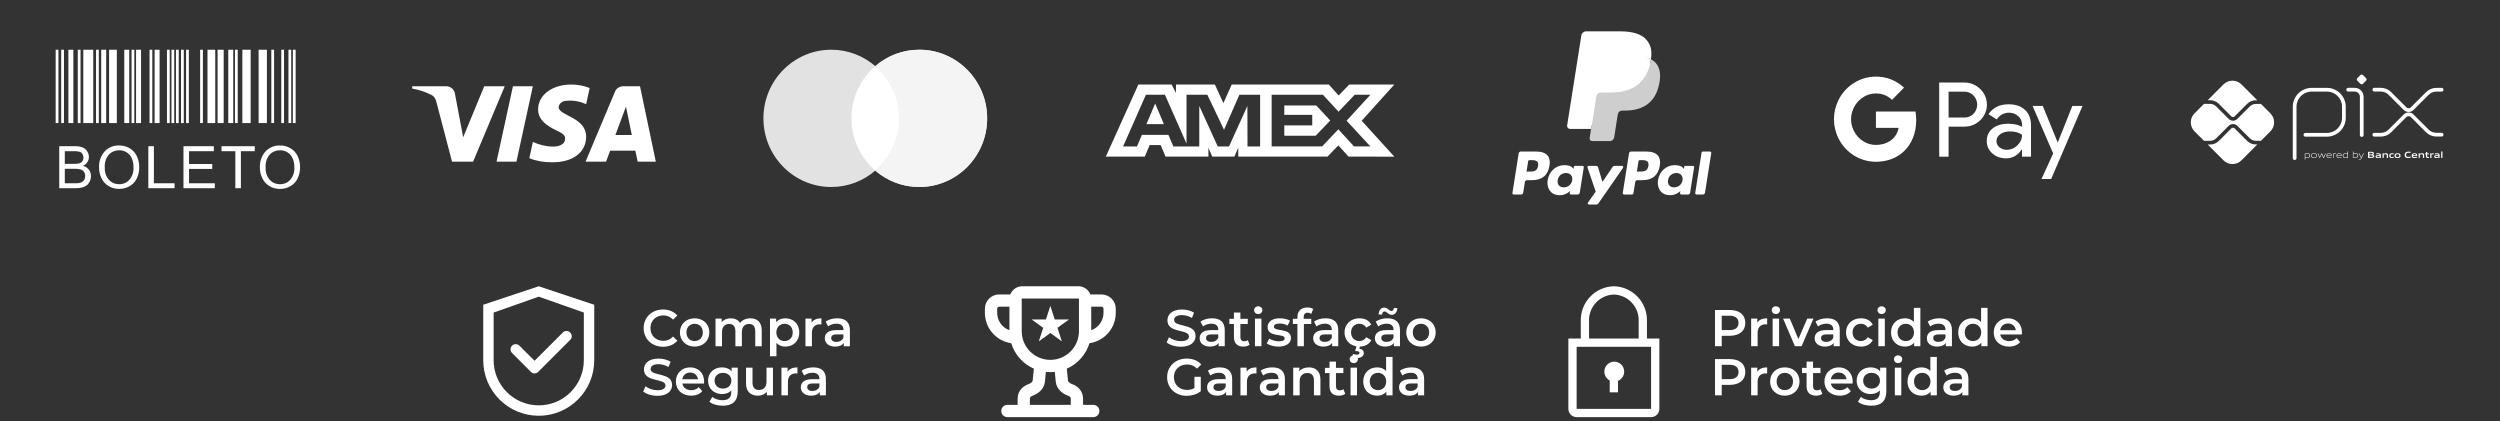 <svg xmlns="http://www.w3.org/2000/svg" width="362" height="61" viewBox="0 0 362 61" fill="none"><rect x="0" y="0" width="362" height="61" fill="#333333" stroke="none"/><path d="M233.741 52.367C233.419 52.37 233.106 52.48 232.854 52.681C232.601 52.881 232.423 53.161 232.348 53.474C232.273 53.788 232.305 54.118 232.439 54.411C232.573 54.704 232.802 54.944 233.088 55.092V56.805H234.286V55.146C234.595 55.019 234.851 54.789 235.01 54.495C235.168 54.201 235.219 53.861 235.155 53.533C235.091 53.205 234.915 52.909 234.657 52.697C234.399 52.484 234.075 52.368 233.741 52.367V52.367Z" fill="white"></path><path d="M238.479 49.02V46.456C238.505 45.158 238.015 43.902 237.117 42.964C236.219 42.025 234.986 41.481 233.688 41.449C232.389 41.481 231.156 42.025 230.258 42.964C229.36 43.902 228.871 45.158 228.896 46.456V49.02H227.1V59.201C227.1 59.519 227.226 59.824 227.45 60.048C227.675 60.273 227.98 60.399 228.297 60.399H239.078C239.396 60.399 239.7 60.273 239.925 60.048C240.15 59.824 240.276 59.519 240.276 59.201V49.02H238.479ZM230.094 46.456C230.068 45.475 230.432 44.524 231.105 43.81C231.779 43.097 232.707 42.678 233.688 42.647C234.668 42.678 235.597 43.097 236.27 43.81C236.944 44.524 237.307 45.475 237.281 46.456V49.02H230.094V46.456ZM228.297 59.201V50.217H239.078V59.201H228.297Z" fill="white"></path><path d="M96.002 50.209C96.863 50.209 97.597 49.902 98.084 49.333L97.455 48.734C97.073 49.153 96.601 49.355 96.054 49.355C94.968 49.355 94.181 48.592 94.181 47.513C94.181 46.434 94.968 45.67 96.054 45.67C96.601 45.67 97.073 45.873 97.455 46.285L98.084 45.693C97.597 45.123 96.863 44.816 96.009 44.816C94.399 44.816 93.2 45.947 93.2 47.513C93.2 49.078 94.399 50.209 96.002 50.209Z" fill="white"></path><path d="M100.578 50.187C101.822 50.187 102.713 49.333 102.713 48.135C102.713 46.936 101.822 46.09 100.578 46.09C99.35 46.09 98.451 46.936 98.451 48.135C98.451 49.333 99.35 50.187 100.578 50.187ZM100.578 49.386C99.904 49.386 99.395 48.899 99.395 48.135C99.395 47.371 99.904 46.884 100.578 46.884C101.26 46.884 101.769 47.371 101.769 48.135C101.769 48.899 101.26 49.386 100.578 49.386Z" fill="white"></path><path d="M108.657 46.09C108.02 46.09 107.481 46.344 107.159 46.756C106.882 46.307 106.395 46.09 105.811 46.09C105.264 46.09 104.799 46.285 104.5 46.644V46.135H103.608V50.135H104.545V48.105C104.545 47.311 104.964 46.906 105.586 46.906C106.155 46.906 106.485 47.251 106.485 47.962V50.135H107.421V48.105C107.421 47.311 107.848 46.906 108.462 46.906C109.031 46.906 109.361 47.251 109.361 47.962V50.135H110.297V47.843C110.297 46.637 109.623 46.09 108.657 46.09Z" fill="white"></path><path d="M113.711 46.09C113.164 46.09 112.7 46.277 112.385 46.659V46.135H111.494V51.588H112.43V49.648C112.752 50.015 113.202 50.187 113.711 50.187C114.879 50.187 115.741 49.378 115.741 48.135C115.741 46.899 114.879 46.09 113.711 46.09ZM113.606 49.386C112.932 49.386 112.415 48.899 112.415 48.135C112.415 47.371 112.932 46.884 113.606 46.884C114.28 46.884 114.79 47.371 114.79 48.135C114.79 48.899 114.28 49.386 113.606 49.386Z" fill="white"></path><path d="M117.52 46.719V46.135H116.629V50.135H117.565V48.194C117.565 47.378 118.014 46.959 118.726 46.959C118.793 46.959 118.861 46.966 118.943 46.981V46.09C118.277 46.09 117.79 46.3 117.52 46.719Z" fill="white"></path><path d="M121.244 46.09C120.599 46.09 119.978 46.255 119.551 46.584L119.918 47.266C120.217 47.019 120.682 46.869 121.131 46.869C121.798 46.869 122.127 47.191 122.127 47.738V47.798H121.094C119.88 47.798 119.431 48.322 119.431 48.989C119.431 49.685 120.008 50.187 120.922 50.187C121.521 50.187 121.955 49.992 122.18 49.648V50.135H123.064V47.79C123.064 46.637 122.397 46.09 121.244 46.09ZM121.116 49.505C120.637 49.505 120.352 49.288 120.352 48.951C120.352 48.659 120.525 48.419 121.161 48.419H122.127V48.884C121.97 49.296 121.573 49.505 121.116 49.505Z" fill="white"></path><path d="M95.2 57.316C96.638 57.316 97.32 56.597 97.32 55.758C97.32 53.833 94.211 54.559 94.211 53.443C94.211 53.046 94.541 52.732 95.35 52.732C95.807 52.732 96.324 52.866 96.796 53.144L97.103 52.387C96.646 52.087 95.987 51.923 95.357 51.923C93.919 51.923 93.245 52.642 93.245 53.488C93.245 55.436 96.361 54.694 96.361 55.825C96.361 56.215 96.017 56.507 95.2 56.507C94.556 56.507 93.889 56.267 93.47 55.93L93.133 56.686C93.567 57.061 94.384 57.316 95.2 57.316Z" fill="white"></path><path d="M101.956 55.263C101.956 54.012 101.102 53.196 99.933 53.196C98.742 53.196 97.866 54.05 97.866 55.241C97.866 56.432 98.735 57.293 100.076 57.293C100.765 57.293 101.327 57.068 101.686 56.642L101.184 56.065C100.9 56.357 100.548 56.499 100.098 56.499C99.401 56.499 98.915 56.125 98.802 55.54H101.941C101.948 55.45 101.956 55.338 101.956 55.263ZM99.933 53.945C100.548 53.945 100.989 54.342 101.064 54.919H98.795C98.885 54.334 99.327 53.945 99.933 53.945Z" fill="white"></path><path d="M105.934 53.241V53.773C105.604 53.376 105.11 53.196 104.548 53.196C103.402 53.196 102.525 53.96 102.525 55.121C102.525 56.282 103.402 57.061 104.548 57.061C105.087 57.061 105.559 56.889 105.889 56.529V56.739C105.889 57.548 105.499 57.952 104.615 57.952C104.061 57.952 103.492 57.765 103.14 57.473L102.72 58.177C103.177 58.551 103.919 58.746 104.668 58.746C106.068 58.746 106.825 58.087 106.825 56.634V53.241H105.934ZM104.69 56.267C103.979 56.267 103.469 55.803 103.469 55.121C103.469 54.447 103.979 53.99 104.69 53.99C105.394 53.99 105.904 54.447 105.904 55.121C105.904 55.803 105.394 56.267 104.69 56.267Z" fill="white"></path><path d="M110.992 53.241V55.263C110.992 56.065 110.55 56.469 109.898 56.469C109.307 56.469 108.962 56.125 108.962 55.398V53.241H108.026V55.525C108.026 56.731 108.722 57.293 109.749 57.293C110.265 57.293 110.737 57.098 111.037 56.731V57.241H111.928V53.241H110.992Z" fill="white"></path><path d="M114.046 53.825V53.241H113.154V57.241H114.091V55.301C114.091 54.484 114.54 54.065 115.252 54.065C115.319 54.065 115.386 54.072 115.469 54.087V53.196C114.802 53.196 114.315 53.406 114.046 53.825Z" fill="white"></path><path d="M117.769 53.196C117.125 53.196 116.503 53.361 116.076 53.69L116.443 54.372C116.743 54.125 117.207 53.975 117.657 53.975C118.323 53.975 118.653 54.297 118.653 54.844V54.904H117.619C116.406 54.904 115.956 55.428 115.956 56.095C115.956 56.791 116.533 57.293 117.447 57.293C118.046 57.293 118.481 57.098 118.705 56.754V57.241H119.589V54.896C119.589 53.743 118.923 53.196 117.769 53.196ZM117.642 56.611C117.162 56.611 116.878 56.394 116.878 56.057C116.878 55.765 117.05 55.525 117.687 55.525H118.653V55.99C118.496 56.402 118.099 56.611 117.642 56.611Z" fill="white"></path><path d="M170.999 50.209C172.437 50.209 173.119 49.49 173.119 48.651C173.119 46.726 170.01 47.453 170.01 46.337C170.01 45.94 170.34 45.625 171.149 45.625C171.606 45.625 172.123 45.76 172.594 46.037L172.902 45.28C172.445 44.981 171.785 44.816 171.156 44.816C169.718 44.816 169.044 45.535 169.044 46.381C169.044 48.329 172.16 47.587 172.16 48.718C172.16 49.108 171.815 49.4 170.999 49.4C170.355 49.4 169.688 49.16 169.269 48.823L168.932 49.58C169.366 49.954 170.183 50.209 170.999 50.209Z" fill="white"></path><path d="M175.522 46.089C174.878 46.089 174.257 46.254 173.83 46.584L174.197 47.265C174.496 47.018 174.961 46.868 175.41 46.868C176.077 46.868 176.406 47.19 176.406 47.737V47.797H175.373C174.159 47.797 173.71 48.321 173.71 48.988C173.71 49.685 174.287 50.187 175.2 50.187C175.8 50.187 176.234 49.992 176.459 49.647V50.134H177.343V47.79C177.343 46.636 176.676 46.089 175.522 46.089ZM175.395 49.505C174.916 49.505 174.631 49.288 174.631 48.951C174.631 48.658 174.803 48.419 175.44 48.419H176.406V48.883C176.249 49.295 175.852 49.505 175.395 49.505Z" fill="white"></path><path d="M180.686 49.25C180.544 49.363 180.357 49.415 180.162 49.415C179.803 49.415 179.608 49.205 179.608 48.816V46.913H180.679V46.164H179.608V45.25H178.672V46.164H178.012V46.913H178.672V48.838C178.672 49.722 179.173 50.187 180.05 50.187C180.387 50.187 180.724 50.097 180.949 49.917L180.686 49.25Z" fill="white"></path><path d="M182.191 45.475C182.543 45.475 182.79 45.22 182.79 44.891C182.79 44.584 182.535 44.352 182.191 44.352C181.846 44.352 181.591 44.599 181.591 44.913C181.591 45.228 181.846 45.475 182.191 45.475ZM181.719 50.134H182.655V46.134H181.719V50.134Z" fill="white"></path><path d="M185.12 50.187C186.243 50.187 186.932 49.7 186.932 48.951C186.932 47.385 184.461 48.104 184.461 47.295C184.461 47.033 184.73 46.846 185.3 46.846C185.682 46.846 186.064 46.921 186.446 47.145L186.805 46.434C186.446 46.217 185.839 46.089 185.307 46.089C184.228 46.089 183.547 46.584 183.547 47.34C183.547 48.936 186.019 48.217 186.019 48.981C186.019 49.258 185.772 49.422 185.18 49.422C184.678 49.422 184.139 49.258 183.787 49.026L183.427 49.737C183.787 49.992 184.453 50.187 185.12 50.187Z" fill="white"></path><path d="M189.364 45.28C189.559 45.28 189.739 45.348 189.881 45.445L190.143 44.741C189.933 44.591 189.619 44.524 189.297 44.524C188.368 44.524 187.866 45.071 187.866 45.91V46.164H187.207V46.913H187.866V50.134H188.802V46.913H189.874V46.164H188.772V45.925C188.772 45.498 188.975 45.28 189.364 45.28Z" fill="white"></path><path d="M191.959 46.089C191.315 46.089 190.693 46.254 190.266 46.584L190.633 47.265C190.933 47.018 191.397 46.868 191.846 46.868C192.513 46.868 192.843 47.19 192.843 47.737V47.797H191.809C190.595 47.797 190.146 48.321 190.146 48.988C190.146 49.685 190.723 50.187 191.637 50.187C192.236 50.187 192.67 49.992 192.895 49.647V50.134H193.779V47.79C193.779 46.636 193.112 46.089 191.959 46.089ZM191.831 49.505C191.352 49.505 191.067 49.288 191.067 48.951C191.067 48.658 191.24 48.419 191.876 48.419H192.843V48.883C192.685 49.295 192.288 49.505 191.831 49.505Z" fill="white"></path><path d="M196.845 49.385C196.156 49.385 195.631 48.913 195.631 48.134C195.631 47.363 196.156 46.883 196.845 46.883C197.242 46.883 197.601 47.056 197.841 47.438L198.56 47.018C198.253 46.411 197.631 46.089 196.852 46.089C195.586 46.089 194.687 46.936 194.687 48.134C194.687 49.19 195.384 49.977 196.41 50.149L196.223 50.846H196.455C196.74 50.846 196.852 50.95 196.852 51.093C196.852 51.258 196.732 51.362 196.455 51.362C196.268 51.362 196.103 51.325 195.946 51.243L195.774 51.685C195.961 51.789 196.193 51.842 196.463 51.842C197.077 51.842 197.481 51.565 197.481 51.13C197.481 50.808 197.272 50.553 196.83 50.501L196.912 50.187C197.661 50.172 198.26 49.834 198.56 49.25L197.841 48.831C197.601 49.213 197.242 49.385 196.845 49.385Z" fill="white"></path><path d="M200.5 45.093C200.77 45.093 201.025 45.587 201.519 45.587C201.998 45.587 202.313 45.191 202.328 44.606H201.826C201.811 44.876 201.669 45.033 201.459 45.033C201.189 45.033 200.935 44.539 200.44 44.539C199.961 44.539 199.646 44.928 199.631 45.542H200.133C200.148 45.258 200.291 45.093 200.5 45.093ZM200.897 46.089C200.253 46.089 199.631 46.254 199.204 46.584L199.572 47.265C199.871 47.018 200.336 46.868 200.785 46.868C201.452 46.868 201.781 47.19 201.781 47.737V47.797H200.748C199.534 47.797 199.085 48.321 199.085 48.988C199.085 49.685 199.661 50.187 200.575 50.187C201.174 50.187 201.609 49.992 201.834 49.647V50.134H202.717V47.79C202.717 46.636 202.051 46.089 200.897 46.089ZM200.77 49.505C200.291 49.505 200.006 49.288 200.006 48.951C200.006 48.658 200.178 48.419 200.815 48.419H201.781V48.883C201.624 49.295 201.227 49.505 200.77 49.505Z" fill="white"></path><path d="M205.753 50.187C206.997 50.187 207.888 49.333 207.888 48.134C207.888 46.936 206.997 46.089 205.753 46.089C204.525 46.089 203.626 46.936 203.626 48.134C203.626 49.333 204.525 50.187 205.753 50.187ZM205.753 49.385C205.079 49.385 204.57 48.898 204.57 48.134C204.57 47.37 205.079 46.883 205.753 46.883C206.435 46.883 206.944 47.37 206.944 48.134C206.944 48.898 206.435 49.385 205.753 49.385Z" fill="white"></path><path d="M172.954 56.192C172.617 56.386 172.25 56.461 171.875 56.461C170.767 56.461 169.98 55.682 169.98 54.619C169.98 53.533 170.767 52.776 171.883 52.776C172.445 52.776 172.916 52.963 173.328 53.375L173.943 52.776C173.448 52.214 172.714 51.922 171.838 51.922C170.198 51.922 168.999 53.053 168.999 54.619C168.999 56.184 170.198 57.315 171.823 57.315C172.564 57.315 173.328 57.09 173.875 56.648V54.559H172.954V56.192Z" fill="white"></path><path d="M176.598 53.196C175.954 53.196 175.332 53.36 174.905 53.69L175.272 54.371C175.572 54.124 176.036 53.974 176.485 53.974C177.152 53.974 177.482 54.297 177.482 54.843V54.903H176.448C175.234 54.903 174.785 55.428 174.785 56.094C174.785 56.791 175.362 57.293 176.276 57.293C176.875 57.293 177.309 57.098 177.534 56.753V57.24H178.418V54.896C178.418 53.742 177.751 53.196 176.598 53.196ZM176.47 56.611C175.991 56.611 175.706 56.394 175.706 56.057C175.706 55.765 175.879 55.525 176.515 55.525H177.482V55.989C177.324 56.401 176.927 56.611 176.47 56.611Z" fill="white"></path><path d="M180.511 53.825V53.24H179.619V57.24H180.556V55.3C180.556 54.484 181.005 54.064 181.717 54.064C181.784 54.064 181.852 54.072 181.934 54.087V53.196C181.267 53.196 180.78 53.405 180.511 53.825Z" fill="white"></path><path d="M184.234 53.196C183.59 53.196 182.968 53.36 182.541 53.69L182.909 54.371C183.208 54.124 183.673 53.974 184.122 53.974C184.789 53.974 185.118 54.297 185.118 54.843V54.903H184.084C182.871 54.903 182.422 55.428 182.422 56.094C182.422 56.791 182.998 57.293 183.912 57.293C184.511 57.293 184.946 57.098 185.171 56.753V57.24H186.054V54.896C186.054 53.742 185.388 53.196 184.234 53.196ZM184.107 56.611C183.628 56.611 183.343 56.394 183.343 56.057C183.343 55.765 183.515 55.525 184.152 55.525H185.118V55.989C184.961 56.401 184.564 56.611 184.107 56.611Z" fill="white"></path><path d="M189.526 53.196C188.941 53.196 188.454 53.39 188.147 53.757V53.24H187.256V57.24H188.192V55.218C188.192 54.416 188.642 54.012 189.308 54.012C189.908 54.012 190.26 54.356 190.26 55.068V57.24H191.196V54.948C191.196 53.742 190.484 53.196 189.526 53.196Z" fill="white"></path><path d="M194.526 56.356C194.384 56.469 194.196 56.521 194.002 56.521C193.642 56.521 193.447 56.312 193.447 55.922V54.019H194.518V53.27H193.447V52.357H192.511V53.27H191.852V54.019H192.511V55.944C192.511 56.828 193.013 57.293 193.889 57.293C194.226 57.293 194.563 57.203 194.788 57.023L194.526 56.356Z" fill="white"></path><path d="M196.03 52.581C196.382 52.581 196.629 52.327 196.629 51.997C196.629 51.69 196.375 51.458 196.03 51.458C195.686 51.458 195.431 51.705 195.431 52.02C195.431 52.334 195.686 52.581 196.03 52.581ZM195.558 57.24H196.495V53.24H195.558V57.24Z" fill="white"></path><path d="M200.705 51.682V53.735C200.39 53.368 199.933 53.196 199.416 53.196C198.255 53.196 197.394 53.997 197.394 55.24C197.394 56.484 198.255 57.293 199.416 57.293C199.963 57.293 200.427 57.105 200.742 56.723V57.24H201.641V51.682H200.705ZM199.529 56.491C198.855 56.491 198.338 56.004 198.338 55.24C198.338 54.476 198.855 53.989 199.529 53.989C200.203 53.989 200.72 54.476 200.72 55.24C200.72 56.004 200.203 56.491 199.529 56.491Z" fill="white"></path><path d="M204.394 53.196C203.75 53.196 203.128 53.36 202.701 53.69L203.068 54.371C203.368 54.124 203.832 53.974 204.281 53.974C204.948 53.974 205.278 54.297 205.278 54.843V54.903H204.244C203.031 54.903 202.581 55.428 202.581 56.094C202.581 56.791 203.158 57.293 204.072 57.293C204.671 57.293 205.105 57.098 205.33 56.753V57.24H206.214V54.896C206.214 53.742 205.547 53.196 204.394 53.196ZM204.266 56.611C203.787 56.611 203.502 56.394 203.502 56.057C203.502 55.765 203.675 55.525 204.311 55.525H205.278V55.989C205.12 56.401 204.723 56.611 204.266 56.611Z" fill="white"></path><path d="M250.489 44.891H248.332V50.134H249.306V48.621H250.489C251.867 48.621 252.721 47.91 252.721 46.756C252.721 45.595 251.867 44.891 250.489 44.891ZM250.444 47.797H249.306V45.715H250.444C251.298 45.715 251.74 46.097 251.74 46.756C251.74 47.415 251.298 47.797 250.444 47.797Z" fill="white"></path><path d="M254.459 46.718V46.134H253.567V50.134H254.504V48.194C254.504 47.378 254.953 46.958 255.665 46.958C255.732 46.958 255.799 46.966 255.882 46.981V46.089C255.215 46.089 254.728 46.299 254.459 46.718Z" fill="white"></path><path d="M257.148 45.475C257.5 45.475 257.747 45.22 257.747 44.891C257.747 44.584 257.493 44.352 257.148 44.352C256.803 44.352 256.549 44.599 256.549 44.913C256.549 45.228 256.803 45.475 257.148 45.475ZM256.676 50.134H257.612V46.134H256.676V50.134Z" fill="white"></path><path d="M261.688 46.134L260.407 49.1L259.163 46.134H258.19L259.905 50.134H260.871L262.586 46.134H261.688Z" fill="white"></path><path d="M264.575 46.089C263.931 46.089 263.309 46.254 262.882 46.584L263.249 47.265C263.549 47.018 264.013 46.868 264.463 46.868C265.13 46.868 265.459 47.19 265.459 47.737V47.797H264.425C263.212 47.797 262.763 48.321 262.763 48.988C262.763 49.685 263.339 50.187 264.253 50.187C264.852 50.187 265.287 49.992 265.512 49.647V50.134H266.395V47.79C266.395 46.636 265.729 46.089 264.575 46.089ZM264.448 49.505C263.969 49.505 263.684 49.288 263.684 48.951C263.684 48.658 263.856 48.419 264.493 48.419H265.459V48.883C265.302 49.295 264.905 49.505 264.448 49.505Z" fill="white"></path><path d="M269.469 50.187C270.248 50.187 270.869 49.849 271.176 49.25L270.457 48.831C270.218 49.213 269.858 49.385 269.461 49.385C268.772 49.385 268.248 48.913 268.248 48.134C268.248 47.363 268.772 46.883 269.461 46.883C269.858 46.883 270.218 47.056 270.457 47.438L271.176 47.018C270.869 46.411 270.248 46.089 269.469 46.089C268.203 46.089 267.304 46.936 267.304 48.134C267.304 49.333 268.203 50.187 269.469 50.187Z" fill="white"></path><path d="M272.458 45.475C272.81 45.475 273.057 45.22 273.057 44.891C273.057 44.584 272.802 44.352 272.458 44.352C272.113 44.352 271.859 44.599 271.859 44.913C271.859 45.228 272.113 45.475 272.458 45.475ZM271.986 50.134H272.922V46.134H271.986V50.134Z" fill="white"></path><path d="M277.132 44.576V46.629C276.818 46.262 276.361 46.089 275.844 46.089C274.683 46.089 273.821 46.891 273.821 48.134C273.821 49.378 274.683 50.187 275.844 50.187C276.391 50.187 276.855 49.999 277.17 49.617V50.134H278.068V44.576H277.132ZM275.956 49.385C275.282 49.385 274.765 48.898 274.765 48.134C274.765 47.37 275.282 46.883 275.956 46.883C276.63 46.883 277.147 47.37 277.147 48.134C277.147 48.898 276.63 49.385 275.956 49.385Z" fill="white"></path><path d="M280.821 46.089C280.177 46.089 279.555 46.254 279.129 46.584L279.496 47.265C279.795 47.018 280.26 46.868 280.709 46.868C281.376 46.868 281.705 47.19 281.705 47.737V47.797H280.672C279.458 47.797 279.009 48.321 279.009 48.988C279.009 49.685 279.585 50.187 280.499 50.187C281.098 50.187 281.533 49.992 281.758 49.647V50.134H282.641V47.79C282.641 46.636 281.975 46.089 280.821 46.089ZM280.694 49.505C280.215 49.505 279.93 49.288 279.93 48.951C279.93 48.658 280.102 48.419 280.739 48.419H281.705V48.883C281.548 49.295 281.151 49.505 280.694 49.505Z" fill="white"></path><path d="M286.861 44.576V46.629C286.546 46.262 286.089 46.089 285.572 46.089C284.411 46.089 283.55 46.891 283.55 48.134C283.55 49.378 284.411 50.187 285.572 50.187C286.119 50.187 286.584 49.999 286.898 49.617V50.134H287.797V44.576H286.861ZM285.685 49.385C285.011 49.385 284.494 48.898 284.494 48.134C284.494 47.37 285.011 46.883 285.685 46.883C286.359 46.883 286.876 47.37 286.876 48.134C286.876 48.898 286.359 49.385 285.685 49.385Z" fill="white"></path><path d="M292.782 48.157C292.782 46.906 291.928 46.089 290.76 46.089C289.569 46.089 288.692 46.943 288.692 48.134C288.692 49.325 289.561 50.187 290.902 50.187C291.591 50.187 292.153 49.962 292.512 49.535L292.011 48.958C291.726 49.25 291.374 49.392 290.924 49.392C290.228 49.392 289.741 49.018 289.629 48.434H292.767C292.775 48.344 292.782 48.231 292.782 48.157ZM290.76 46.838C291.374 46.838 291.816 47.235 291.891 47.812H289.621C289.711 47.228 290.153 46.838 290.76 46.838Z" fill="white"></path><path d="M250.489 51.997H248.332V57.24H249.306V55.727H250.489C251.867 55.727 252.721 55.016 252.721 53.862C252.721 52.701 251.867 51.997 250.489 51.997ZM250.444 54.903H249.306V52.821H250.444C251.298 52.821 251.74 53.203 251.74 53.862C251.74 54.521 251.298 54.903 250.444 54.903Z" fill="white"></path><path d="M254.459 53.825V53.24H253.567V57.24H254.504V55.3C254.504 54.484 254.953 54.064 255.665 54.064C255.732 54.064 255.799 54.072 255.882 54.087V53.196C255.215 53.196 254.728 53.405 254.459 53.825Z" fill="white"></path><path d="M258.437 57.293C259.681 57.293 260.572 56.439 260.572 55.24C260.572 54.042 259.681 53.196 258.437 53.196C257.209 53.196 256.31 54.042 256.31 55.24C256.31 56.439 257.209 57.293 258.437 57.293ZM258.437 56.491C257.763 56.491 257.254 56.004 257.254 55.24C257.254 54.476 257.763 53.989 258.437 53.989C259.119 53.989 259.628 54.476 259.628 55.24C259.628 56.004 259.119 56.491 258.437 56.491Z" fill="white"></path><path d="M263.609 56.356C263.467 56.469 263.28 56.521 263.085 56.521C262.726 56.521 262.531 56.312 262.531 55.922V54.019H263.602V53.27H262.531V52.357H261.595V53.27H260.935V54.019H261.595V55.944C261.595 56.828 262.096 57.293 262.973 57.293C263.31 57.293 263.647 57.203 263.872 57.023L263.609 56.356Z" fill="white"></path><path d="M268.27 55.263C268.27 54.012 267.416 53.196 266.248 53.196C265.057 53.196 264.181 54.049 264.181 55.24C264.181 56.431 265.049 57.293 266.39 57.293C267.079 57.293 267.641 57.068 268.001 56.641L267.499 56.064C267.214 56.356 266.862 56.499 266.413 56.499C265.716 56.499 265.229 56.124 265.117 55.54H268.255C268.263 55.45 268.27 55.338 268.27 55.263ZM266.248 53.944C266.862 53.944 267.304 54.342 267.379 54.918H265.109C265.199 54.334 265.641 53.944 266.248 53.944Z" fill="white"></path><path d="M272.248 53.24V53.772C271.919 53.375 271.424 53.196 270.862 53.196C269.716 53.196 268.84 53.959 268.84 55.12C268.84 56.282 269.716 57.06 270.862 57.06C271.402 57.06 271.874 56.888 272.203 56.529V56.738C272.203 57.547 271.814 57.952 270.93 57.952C270.376 57.952 269.806 57.765 269.454 57.472L269.035 58.177C269.492 58.551 270.233 58.746 270.982 58.746C272.383 58.746 273.14 58.087 273.14 56.634V53.24H272.248ZM271.005 56.267C270.293 56.267 269.784 55.802 269.784 55.12C269.784 54.446 270.293 53.989 271.005 53.989C271.709 53.989 272.218 54.446 272.218 55.12C272.218 55.802 271.709 56.267 271.005 56.267Z" fill="white"></path><path d="M274.842 52.581C275.194 52.581 275.442 52.327 275.442 51.997C275.442 51.69 275.187 51.458 274.842 51.458C274.498 51.458 274.243 51.705 274.243 52.02C274.243 52.334 274.498 52.581 274.842 52.581ZM274.37 57.24H275.307V53.24H274.37V57.24Z" fill="white"></path><path d="M279.517 51.682V53.735C279.202 53.368 278.745 53.196 278.228 53.196C277.067 53.196 276.206 53.997 276.206 55.24C276.206 56.484 277.067 57.293 278.228 57.293C278.775 57.293 279.24 57.105 279.554 56.723V57.24H280.453V51.682H279.517ZM278.341 56.491C277.667 56.491 277.15 56.004 277.15 55.24C277.15 54.476 277.667 53.989 278.341 53.989C279.015 53.989 279.532 54.476 279.532 55.24C279.532 56.004 279.015 56.491 278.341 56.491Z" fill="white"></path><path d="M283.206 53.196C282.562 53.196 281.94 53.36 281.513 53.69L281.88 54.371C282.18 54.124 282.644 53.974 283.094 53.974C283.76 53.974 284.09 54.297 284.09 54.843V54.903H283.056C281.843 54.903 281.393 55.428 281.393 56.094C281.393 56.791 281.97 57.293 282.884 57.293C283.483 57.293 283.918 57.098 284.142 56.753V57.24H285.026V54.896C285.026 53.742 284.359 53.196 283.206 53.196ZM283.079 56.611C282.599 56.611 282.315 56.394 282.315 56.057C282.315 55.765 282.487 55.525 283.124 55.525H284.09V55.989C283.932 56.401 283.536 56.611 283.079 56.611Z" fill="white"></path><path d="M78.009 41.449L69.973 44.128V52.165C69.973 56.604 73.57 60.202 78.009 60.202C82.448 60.202 86.046 56.604 86.046 52.165V44.128L78.009 41.449ZM84.539 52.165C84.539 55.771 81.615 58.695 78.009 58.695C74.403 58.695 71.48 55.771 71.48 52.165V45.258L78.009 42.956L84.539 45.258V52.165Z" fill="white"></path><path d="M75.212 50.052C75.143 49.982 75.06 49.926 74.968 49.888C74.877 49.85 74.779 49.831 74.68 49.831C74.581 49.831 74.483 49.85 74.391 49.888C74.3 49.926 74.217 49.982 74.147 50.052C74.077 50.122 74.021 50.205 73.983 50.297C73.945 50.388 73.926 50.486 73.926 50.585C73.926 50.684 73.945 50.782 73.983 50.873C74.021 50.965 74.077 51.048 74.147 51.117L76.855 53.826L76.899 53.87C76.965 53.936 77.044 53.988 77.13 54.024C77.216 54.06 77.309 54.078 77.403 54.078C77.496 54.078 77.589 54.06 77.675 54.024C77.761 53.988 77.84 53.936 77.906 53.87L82.584 49.192C82.65 49.126 82.702 49.047 82.738 48.961C82.774 48.875 82.792 48.782 82.792 48.689C82.792 48.595 82.774 48.503 82.738 48.416C82.702 48.33 82.65 48.251 82.584 48.185L82.525 48.127C82.459 48.061 82.38 48.008 82.294 47.972C82.208 47.936 82.115 47.918 82.022 47.918C81.928 47.918 81.836 47.936 81.749 47.972C81.663 48.008 81.584 48.061 81.518 48.127L77.402 52.241L75.212 50.052Z" fill="white"></path><path fill-rule="evenodd" clip-rule="evenodd" d="M146.423 49.695C145.366 49.543 144.398 49.015 143.698 48.207C142.998 47.4 142.613 46.367 142.613 45.298V44.706C142.613 43.562 143.542 42.634 144.686 42.634H146.292C146.562 41.941 147.235 41.449 148.023 41.449H156.153C156.527 41.449 156.893 41.563 157.202 41.774C157.511 41.985 157.749 42.285 157.884 42.634H159.49C160.635 42.634 161.563 43.562 161.563 44.706V45.298C161.563 46.367 161.178 47.4 160.478 48.207C159.778 49.015 158.811 49.543 157.753 49.695C157.503 50.51 157.08 51.261 156.514 51.898C155.948 52.535 155.251 53.043 154.471 53.386L154.642 55.099C154.648 55.158 154.677 55.241 154.777 55.341C154.879 55.444 155.034 55.542 155.218 55.609C155.554 55.731 155.95 55.934 156.273 56.282C156.61 56.649 156.826 57.139 156.826 57.734V58.623H158.306C158.542 58.623 158.768 58.716 158.934 58.883C159.101 59.049 159.194 59.275 159.194 59.511C159.194 59.746 159.101 59.972 158.934 60.139C158.768 60.306 158.542 60.399 158.306 60.399H145.87C145.635 60.399 145.409 60.306 145.242 60.139C145.076 59.972 144.982 59.746 144.982 59.511C144.982 59.275 145.076 59.049 145.242 58.883C145.409 58.716 145.635 58.623 145.87 58.623H147.351V57.734C147.351 57.139 147.566 56.649 147.905 56.282C148.225 55.934 148.623 55.731 148.958 55.609C149.123 55.553 149.273 55.461 149.4 55.341C149.499 55.24 149.529 55.159 149.535 55.099L149.705 53.386C148.926 53.042 148.229 52.535 147.663 51.898C147.097 51.261 146.675 50.51 146.425 49.695H146.423ZM146.166 44.41H144.686C144.607 44.41 144.532 44.441 144.477 44.497C144.421 44.552 144.39 44.628 144.39 44.706V45.298C144.39 46.459 145.131 47.446 146.166 47.812V44.41ZM151.445 53.849L151.303 55.276C151.193 56.371 150.287 57.017 149.566 57.278C149.433 57.319 149.311 57.391 149.21 57.487C149.166 57.534 149.127 57.597 149.127 57.735V58.624H155.049V57.735C155.049 57.597 155.01 57.534 154.966 57.487C154.865 57.391 154.744 57.319 154.611 57.278C153.89 57.017 152.984 56.371 152.875 55.277L152.733 53.851C152.305 53.897 151.873 53.897 151.445 53.851V53.849ZM158.01 47.813V44.41H159.49C159.569 44.41 159.644 44.441 159.7 44.497C159.755 44.552 159.787 44.628 159.787 44.706V45.298C159.787 45.85 159.616 46.387 159.298 46.837C158.98 47.288 158.53 47.628 158.01 47.812V47.813ZM147.943 43.306C147.943 43.263 147.978 43.226 148.023 43.226H156.153C156.197 43.226 156.233 43.261 156.233 43.306V47.963C156.233 49.063 155.797 50.117 155.019 50.894C154.242 51.672 153.188 52.108 152.088 52.108C150.989 52.108 149.934 51.672 149.157 50.894C148.38 50.117 147.943 49.063 147.943 47.963V43.306V43.306Z" fill="white"></path><path d="M152.089 44.291L152.727 46.255H154.792L153.121 47.469L153.759 49.433L152.089 48.219L150.418 49.433L151.056 47.469L149.385 46.255H151.45L152.089 44.291Z" fill="white"></path><path d="M332.264 22.897V15.467C332.264 15.142 332.328 14.82 332.452 14.52C332.577 14.219 332.759 13.947 332.989 13.717C333.219 13.487 333.491 13.305 333.792 13.18C334.092 13.056 334.414 12.992 334.739 12.992H336.93C337.585 12.993 338.212 13.255 338.675 13.718C339.137 14.181 339.397 14.809 339.397 15.464V17.045C339.397 17.702 339.136 18.331 338.672 18.796C338.208 19.26 337.578 19.521 336.922 19.521H333.822" stroke="white" stroke-width="0.54" stroke-linecap="round" stroke-linejoin="round"></path><path d="M340.014 12.988H340.963C341.233 12.988 341.491 13.095 341.682 13.286C341.872 13.476 341.979 13.735 341.979 14.004V19.555" stroke="white" stroke-width="0.54" stroke-linecap="round" stroke-linejoin="round"></path><path d="M341.775 12.13L341.344 11.698C341.319 11.673 341.298 11.642 341.285 11.609C341.271 11.576 341.264 11.54 341.264 11.504C341.264 11.468 341.271 11.432 341.285 11.399C341.298 11.366 341.319 11.336 341.344 11.31L341.775 10.879C341.801 10.854 341.831 10.834 341.864 10.82C341.897 10.806 341.933 10.799 341.969 10.799C342.005 10.799 342.041 10.806 342.074 10.82C342.107 10.834 342.137 10.854 342.163 10.879L342.595 11.31C342.62 11.336 342.64 11.366 342.654 11.399C342.668 11.432 342.675 11.468 342.675 11.504C342.675 11.54 342.668 11.576 342.654 11.609C342.64 11.642 342.62 11.673 342.595 11.698L342.163 12.13C342.137 12.155 342.107 12.175 342.074 12.189C342.041 12.203 342.005 12.21 341.969 12.21C341.933 12.21 341.897 12.203 341.864 12.189C341.831 12.175 341.801 12.155 341.775 12.13" fill="white"></path><path d="M343.805 12.986H344.748C345.234 12.986 345.699 13.179 346.043 13.523L348.25 15.729C348.318 15.797 348.398 15.851 348.487 15.888C348.576 15.925 348.671 15.944 348.767 15.944C348.864 15.944 348.959 15.925 349.048 15.888C349.136 15.851 349.217 15.797 349.285 15.729L351.486 13.53C351.656 13.361 351.858 13.226 352.08 13.134C352.302 13.042 352.54 12.994 352.781 12.994H353.548" stroke="white" stroke-width="0.54" stroke-linecap="round" stroke-linejoin="round"></path><path d="M343.805 19.508H344.748C345.234 19.508 345.699 19.315 346.043 18.972L348.25 16.766C348.318 16.698 348.398 16.643 348.487 16.607C348.576 16.57 348.671 16.551 348.767 16.551C348.864 16.551 348.959 16.57 349.048 16.607C349.136 16.643 349.217 16.698 349.285 16.766L351.486 18.964C351.656 19.134 351.858 19.268 352.08 19.36C352.302 19.452 352.54 19.5 352.781 19.5H353.548" stroke="white" stroke-width="0.54" stroke-linecap="round" stroke-linejoin="round"></path><path d="M326.64 20.917C326.407 20.918 326.176 20.873 325.961 20.783C325.746 20.694 325.55 20.563 325.386 20.398L323.575 18.592C323.511 18.53 323.426 18.496 323.337 18.496C323.249 18.496 323.164 18.53 323.1 18.592L321.282 20.408C321.118 20.573 320.923 20.704 320.707 20.794C320.492 20.883 320.261 20.928 320.028 20.928H319.672L321.965 23.221C322.309 23.565 322.775 23.758 323.261 23.758C323.748 23.758 324.214 23.565 324.558 23.221L326.858 20.921L326.64 20.917Z" fill="white"></path><path d="M320.027 14.512C320.26 14.511 320.491 14.557 320.706 14.646C320.921 14.735 321.117 14.866 321.281 15.031L323.098 16.849C323.161 16.911 323.247 16.947 323.336 16.947C323.425 16.947 323.511 16.911 323.574 16.849L325.384 15.038C325.549 14.873 325.744 14.742 325.96 14.653C326.175 14.563 326.406 14.518 326.639 14.518H326.858L324.558 12.219C324.388 12.049 324.186 11.914 323.963 11.821C323.741 11.729 323.502 11.682 323.261 11.682C323.021 11.682 322.782 11.729 322.56 11.821C322.337 11.914 322.135 12.049 321.965 12.219L319.672 14.512H320.027Z" fill="white"></path><path d="M328.76 16.422L327.373 15.034C327.341 15.047 327.308 15.053 327.274 15.054H326.642C326.313 15.055 325.998 15.187 325.766 15.419L323.952 17.226C323.871 17.307 323.776 17.371 323.67 17.415C323.565 17.458 323.452 17.48 323.338 17.48C323.107 17.481 322.886 17.39 322.723 17.227L320.906 15.41C320.673 15.177 320.358 15.046 320.029 15.044H319.253C319.221 15.044 319.189 15.037 319.159 15.025L317.764 16.421C317.594 16.591 317.458 16.793 317.366 17.015C317.274 17.238 317.227 17.477 317.227 17.717C317.227 17.958 317.274 18.197 317.366 18.419C317.458 18.642 317.594 18.844 317.764 19.014L319.159 20.409C319.189 20.397 319.221 20.391 319.253 20.39H320.029C320.358 20.389 320.673 20.257 320.906 20.025L322.723 18.208C322.888 18.05 323.109 17.962 323.337 17.962C323.566 17.962 323.786 18.05 323.952 18.208L325.763 20.018C325.995 20.251 326.31 20.382 326.639 20.384H327.271C327.305 20.384 327.338 20.391 327.37 20.404L328.757 19.016C329.101 18.672 329.294 18.206 329.294 17.72C329.294 17.233 329.101 16.767 328.757 16.423" fill="white"></path><path d="M334.151 22.263C334.036 22.268 333.922 22.285 333.811 22.314V22.767C333.896 22.797 333.986 22.812 334.076 22.812C334.303 22.812 334.411 22.735 334.411 22.535C334.411 22.347 334.322 22.263 334.151 22.263V22.263ZM333.734 23.103V22.209H333.797L333.804 22.247C333.92 22.216 334.038 22.197 334.158 22.19C334.241 22.185 334.323 22.208 334.39 22.258C334.427 22.293 334.455 22.337 334.473 22.385C334.491 22.433 334.497 22.484 334.493 22.535C334.497 22.592 334.486 22.649 334.46 22.7C334.434 22.751 334.395 22.793 334.346 22.824C334.265 22.864 334.174 22.884 334.083 22.882C333.99 22.881 333.899 22.867 333.81 22.84V23.103H333.734Z" fill="white"></path><path d="M335.063 22.262C334.836 22.262 334.735 22.335 334.735 22.532C334.735 22.73 334.835 22.813 335.063 22.813C335.291 22.813 335.39 22.74 335.39 22.543C335.39 22.346 335.29 22.262 335.063 22.262V22.262ZM335.355 22.813C335.268 22.867 335.165 22.893 335.063 22.886C334.96 22.892 334.858 22.867 334.771 22.813C334.73 22.78 334.698 22.738 334.677 22.69C334.657 22.642 334.649 22.59 334.654 22.538C334.649 22.486 334.657 22.433 334.678 22.385C334.698 22.337 334.73 22.294 334.771 22.262C334.858 22.207 334.96 22.182 335.063 22.189C335.165 22.182 335.267 22.208 335.355 22.262C335.396 22.294 335.428 22.336 335.448 22.384C335.468 22.432 335.477 22.484 335.472 22.536C335.477 22.588 335.469 22.641 335.448 22.689C335.428 22.738 335.396 22.78 335.355 22.813" fill="white"></path><path d="M336.428 22.866L336.175 22.323H336.17L335.921 22.866H335.856L335.586 22.209H335.671L335.895 22.759H335.9L336.144 22.209H336.217L336.468 22.759H336.473L336.692 22.209H336.774L336.504 22.866H336.428Z" fill="white"></path><path d="M337.255 22.261C337.045 22.261 336.974 22.355 336.963 22.49H337.552C337.546 22.34 337.469 22.261 337.26 22.261H337.255ZM337.26 22.884C337.163 22.895 337.066 22.869 336.987 22.811C336.95 22.777 336.92 22.734 336.901 22.686C336.882 22.639 336.874 22.588 336.878 22.537C336.875 22.483 336.884 22.431 336.906 22.382C336.927 22.333 336.959 22.29 337 22.256C337.076 22.208 337.165 22.185 337.255 22.19C337.347 22.185 337.439 22.207 337.518 22.254C337.613 22.317 337.631 22.429 337.631 22.556H336.958C336.958 22.691 337.005 22.81 337.259 22.81C337.373 22.808 337.486 22.795 337.598 22.773V22.841C337.484 22.865 337.369 22.878 337.253 22.882" fill="white"></path><path d="M337.852 22.865V22.208H337.914L337.921 22.246C338.026 22.212 338.135 22.193 338.246 22.189H338.255V22.262H338.237C338.132 22.265 338.028 22.282 337.928 22.314V22.864L337.852 22.865Z" fill="white"></path><path d="M338.701 22.259C338.49 22.259 338.419 22.352 338.409 22.488H338.998C338.992 22.338 338.915 22.259 338.706 22.259H338.701ZM338.706 22.882C338.609 22.892 338.512 22.866 338.434 22.809C338.397 22.774 338.369 22.731 338.352 22.684C338.334 22.637 338.327 22.587 338.331 22.537C338.328 22.483 338.338 22.431 338.359 22.382C338.38 22.333 338.413 22.29 338.453 22.256C338.53 22.208 338.619 22.185 338.709 22.19C338.8 22.185 338.892 22.207 338.97 22.254C339.065 22.317 339.084 22.429 339.084 22.556H338.412C338.412 22.691 338.458 22.81 338.713 22.81C338.826 22.808 338.94 22.795 339.051 22.772V22.841C338.938 22.865 338.822 22.878 338.706 22.882" fill="white"></path><path d="M339.913 22.306C339.828 22.276 339.739 22.262 339.649 22.262C339.422 22.262 339.314 22.339 339.314 22.538C339.314 22.738 339.402 22.811 339.574 22.811C339.688 22.805 339.802 22.788 339.913 22.76V22.306ZM339.928 22.866L339.922 22.826C339.806 22.857 339.687 22.877 339.567 22.884C339.484 22.89 339.402 22.866 339.335 22.816C339.298 22.78 339.27 22.737 339.252 22.689C339.234 22.641 339.227 22.589 339.232 22.538C339.228 22.482 339.239 22.425 339.265 22.374C339.291 22.324 339.33 22.281 339.378 22.251C339.46 22.21 339.551 22.19 339.643 22.192C339.735 22.193 339.826 22.207 339.914 22.234V21.934H339.991V22.866H339.928Z" fill="white"></path><path d="M341.116 22.265C341.001 22.27 340.887 22.287 340.775 22.316V22.768C340.86 22.799 340.95 22.814 341.041 22.814C341.268 22.814 341.375 22.737 341.375 22.537C341.375 22.349 341.287 22.265 341.116 22.265V22.265ZM341.312 22.825C341.23 22.866 341.139 22.886 341.048 22.884C340.948 22.883 340.85 22.866 340.756 22.834V22.866H340.703V21.934H340.776V22.244C340.89 22.215 341.006 22.197 341.123 22.19C341.206 22.184 341.288 22.208 341.355 22.257C341.392 22.293 341.42 22.336 341.438 22.384C341.456 22.432 341.462 22.484 341.458 22.535C341.462 22.592 341.451 22.648 341.425 22.699C341.399 22.75 341.36 22.793 341.312 22.823" fill="white"></path><path d="M341.554 23.12V23.047C341.592 23.047 341.627 23.053 341.652 23.053C341.696 23.057 341.74 23.046 341.777 23.021C341.815 22.997 341.843 22.96 341.857 22.918L341.882 22.866L341.539 22.209H341.627L341.92 22.774H341.925L342.204 22.209H342.291L341.925 22.945C341.858 23.078 341.785 23.122 341.652 23.122C341.619 23.123 341.587 23.123 341.554 23.12Z" fill="white"></path><path d="M343.347 22.491H343.092V22.722H343.348C343.523 22.722 343.59 22.702 343.59 22.605C343.59 22.509 343.499 22.491 343.347 22.491V22.491ZM343.301 22.119H343.092V22.353H343.301C343.474 22.353 343.543 22.332 343.543 22.234C343.543 22.137 343.456 22.119 343.301 22.119V22.119ZM343.695 22.803C343.602 22.863 343.488 22.866 343.282 22.866H342.895V21.977H343.273C343.451 21.977 343.56 21.977 343.651 22.034C343.681 22.052 343.705 22.078 343.721 22.109C343.738 22.14 343.745 22.175 343.742 22.21C343.744 22.254 343.731 22.297 343.706 22.333C343.681 22.369 343.644 22.395 343.602 22.407V22.413C343.716 22.438 343.789 22.497 343.789 22.623C343.792 22.659 343.785 22.695 343.768 22.727C343.751 22.759 343.726 22.785 343.695 22.803" fill="white"></path><path d="M344.568 22.588C344.495 22.582 344.414 22.578 344.332 22.578C344.198 22.578 344.152 22.605 344.152 22.666C344.152 22.728 344.19 22.754 344.293 22.754C344.386 22.751 344.478 22.738 344.568 22.715V22.588ZM344.607 22.864L344.602 22.824C344.486 22.857 344.366 22.876 344.246 22.882C344.177 22.886 344.107 22.87 344.048 22.834C344.024 22.815 344.004 22.791 343.992 22.764C343.979 22.736 343.973 22.706 343.975 22.675C343.973 22.638 343.983 22.601 344.003 22.569C344.022 22.538 344.051 22.513 344.085 22.498C344.164 22.468 344.248 22.456 344.331 22.461C344.4 22.461 344.492 22.465 344.569 22.47V22.461C344.569 22.359 344.502 22.325 344.317 22.325C344.244 22.325 344.159 22.329 344.076 22.337V22.204C344.168 22.197 344.271 22.192 344.357 22.192C344.462 22.182 344.568 22.203 344.662 22.252C344.735 22.305 344.751 22.379 344.751 22.477V22.865L344.607 22.864Z" fill="white"></path><path d="M345.606 22.865V22.5C345.606 22.381 345.545 22.338 345.436 22.338C345.346 22.342 345.256 22.356 345.169 22.379V22.862H344.988V22.205H345.134L345.141 22.246C345.255 22.213 345.372 22.193 345.491 22.186C345.572 22.18 345.652 22.204 345.716 22.254C345.742 22.28 345.763 22.313 345.775 22.348C345.788 22.384 345.793 22.422 345.789 22.459V22.86L345.606 22.865Z" fill="white"></path><path d="M346.302 22.882C346.215 22.889 346.129 22.864 346.058 22.813C346.021 22.778 345.992 22.734 345.974 22.686C345.956 22.638 345.95 22.587 345.955 22.535C345.951 22.481 345.962 22.427 345.985 22.378C346.009 22.329 346.044 22.287 346.088 22.256C346.176 22.206 346.276 22.184 346.376 22.191C346.449 22.191 346.526 22.196 346.607 22.203V22.343C346.541 22.337 346.461 22.332 346.398 22.332C346.224 22.332 346.142 22.386 346.142 22.537C346.142 22.687 346.204 22.739 346.346 22.739C346.439 22.736 346.531 22.725 346.622 22.706V22.841C346.517 22.865 346.41 22.879 346.302 22.882Z" fill="white"></path><path d="M347.163 22.328C346.989 22.328 346.913 22.383 346.913 22.532C346.913 22.681 346.986 22.745 347.163 22.745C347.341 22.745 347.411 22.692 347.411 22.543C347.411 22.393 347.338 22.328 347.163 22.328V22.328ZM347.477 22.814C347.382 22.867 347.272 22.892 347.163 22.883C347.053 22.891 346.944 22.867 346.848 22.814C346.805 22.782 346.771 22.74 346.749 22.692C346.728 22.643 346.719 22.59 346.724 22.537C346.719 22.484 346.728 22.431 346.749 22.382C346.771 22.334 346.805 22.291 346.848 22.26C346.944 22.206 347.053 22.183 347.163 22.191C347.272 22.183 347.381 22.207 347.477 22.26C347.52 22.291 347.553 22.333 347.575 22.382C347.596 22.43 347.604 22.483 347.599 22.536C347.604 22.589 347.596 22.642 347.574 22.691C347.553 22.739 347.52 22.782 347.477 22.814" fill="white"></path><path d="M348.656 22.884C348.542 22.891 348.429 22.858 348.337 22.791C348.23 22.703 348.198 22.567 348.198 22.42C348.194 22.347 348.209 22.274 348.24 22.208C348.272 22.142 348.319 22.085 348.378 22.043C348.493 21.979 348.624 21.95 348.754 21.959C348.853 21.959 348.954 21.965 349.064 21.974V22.134C348.97 22.126 348.853 22.119 348.762 22.119C348.509 22.119 348.402 22.216 348.402 22.42C348.402 22.625 348.501 22.723 348.688 22.723C348.821 22.718 348.954 22.7 349.084 22.669V22.828C348.943 22.861 348.8 22.88 348.656 22.885" fill="white"></path><path d="M349.622 22.308C349.47 22.308 349.412 22.362 349.403 22.462H349.841C349.836 22.355 349.774 22.308 349.622 22.308ZM349.595 22.882C349.497 22.891 349.398 22.865 349.317 22.809C349.28 22.775 349.251 22.732 349.233 22.684C349.215 22.637 349.208 22.586 349.212 22.535C349.209 22.483 349.219 22.431 349.24 22.383C349.262 22.335 349.294 22.292 349.335 22.259C349.421 22.207 349.521 22.183 349.622 22.191C349.721 22.185 349.82 22.207 349.906 22.256C350.011 22.329 350.02 22.445 350.021 22.58H349.398C349.403 22.68 349.456 22.744 349.64 22.744C349.757 22.742 349.874 22.73 349.989 22.711V22.839C349.859 22.864 349.727 22.878 349.595 22.882Z" fill="white"></path><path d="M350.835 22.865V22.5C350.835 22.381 350.774 22.338 350.666 22.338C350.575 22.342 350.485 22.356 350.398 22.379V22.862H350.215V22.205H350.365L350.371 22.246C350.485 22.212 350.603 22.193 350.721 22.186C350.802 22.18 350.882 22.204 350.946 22.254C350.973 22.28 350.993 22.313 351.006 22.348C351.018 22.384 351.023 22.422 351.019 22.459V22.86L350.835 22.865Z" fill="white"></path><path d="M351.537 22.884C351.497 22.888 351.456 22.881 351.419 22.865C351.382 22.849 351.349 22.823 351.325 22.79C351.289 22.731 351.272 22.661 351.277 22.592V22.346H351.145V22.21H351.277L351.296 22.012H351.459V22.21H351.716V22.346H351.459V22.557C351.456 22.599 351.462 22.642 351.477 22.681C351.488 22.703 351.505 22.72 351.527 22.731C351.548 22.742 351.572 22.746 351.596 22.742C351.64 22.741 351.684 22.737 351.727 22.729V22.86C351.664 22.874 351.601 22.882 351.537 22.884" fill="white"></path><path d="M351.896 22.865V22.208H352.043L352.049 22.249C352.154 22.213 352.263 22.193 352.373 22.189H352.397V22.346C352.376 22.346 352.352 22.346 352.333 22.346C352.246 22.346 352.16 22.357 352.076 22.379V22.864L351.896 22.865Z" fill="white"></path><path d="M353.065 22.588C352.988 22.582 352.91 22.578 352.828 22.578C352.695 22.578 352.648 22.605 352.648 22.666C352.648 22.728 352.687 22.754 352.79 22.754C352.883 22.751 352.975 22.738 353.065 22.715V22.588ZM353.104 22.864L353.096 22.826C352.981 22.859 352.861 22.879 352.741 22.884C352.671 22.889 352.602 22.872 352.542 22.836C352.518 22.817 352.499 22.793 352.486 22.766C352.473 22.738 352.467 22.708 352.469 22.677C352.467 22.639 352.477 22.601 352.498 22.569C352.519 22.537 352.55 22.512 352.585 22.498C352.663 22.469 352.747 22.457 352.83 22.463C352.899 22.463 352.991 22.466 353.068 22.471V22.461C353.068 22.359 353 22.325 352.816 22.325C352.743 22.325 352.657 22.329 352.574 22.337V22.204C352.667 22.197 352.771 22.192 352.856 22.192C352.961 22.182 353.067 22.203 353.161 22.252C353.234 22.305 353.251 22.379 353.251 22.477V22.865L353.104 22.864Z" fill="white"></path><path d="M353.482 21.932H353.666V22.864H353.482V21.932Z" fill="white"></path><path fill-rule="evenodd" clip-rule="evenodd" d="M282.156 22.689V18.339H284.401C285.32 18.339 286.097 18.031 286.73 17.423L286.882 17.269C288.038 16.01 287.962 14.05 286.73 12.885C286.114 12.269 285.27 11.935 284.401 11.952H280.797V22.689H282.156ZM282.155 17.02V13.27H284.434C284.924 13.27 285.388 13.458 285.734 13.801C286.468 14.52 286.485 15.719 285.776 16.464C285.43 16.832 284.941 17.038 284.434 17.02H282.155ZM293.22 15.914C292.638 15.375 291.845 15.101 290.84 15.101C289.549 15.101 288.578 15.58 287.937 16.531L289.136 17.293C289.574 16.642 290.174 16.317 290.933 16.317C291.414 16.317 291.878 16.497 292.241 16.822C292.596 17.13 292.798 17.575 292.798 18.046V18.363C292.275 18.072 291.617 17.918 290.807 17.918C289.861 17.918 289.102 18.14 288.536 18.594C287.971 19.048 287.684 19.647 287.684 20.41C287.667 21.103 287.962 21.762 288.486 22.207C289.017 22.687 289.693 22.927 290.486 22.927C291.423 22.927 292.165 22.507 292.731 21.668H292.79V22.687H294.09V18.158C294.09 17.207 293.803 16.454 293.22 15.914ZM289.532 21.334C289.254 21.129 289.085 20.795 289.085 20.435C289.085 20.033 289.271 19.699 289.634 19.434C290.005 19.168 290.469 19.031 291.018 19.031C291.778 19.023 292.369 19.194 292.791 19.536C292.791 20.119 292.563 20.624 292.115 21.052C291.71 21.463 291.162 21.694 290.588 21.694C290.208 21.703 289.836 21.574 289.532 21.334ZM297.01 25.917L301.551 15.342H300.074L297.972 20.616H297.947L295.795 15.342H294.318L297.297 22.218L295.609 25.917H297.01Z" fill="white"></path><path d="M277.467 17.397C277.467 16.977 277.433 16.558 277.365 16.146H271.635V18.518H274.918C274.783 19.28 274.344 19.965 273.702 20.393V21.935H275.66C276.808 20.864 277.467 19.28 277.467 17.397Z" fill="white"></path><path d="M271.636 23.425C273.273 23.425 274.657 22.877 275.661 21.935L273.703 20.394C273.155 20.77 272.454 20.984 271.636 20.984C270.049 20.984 268.707 19.897 268.226 18.441H266.209V20.034C267.239 22.115 269.34 23.425 271.636 23.425Z" fill="white"></path><path d="M268.226 18.441C267.973 17.679 267.973 16.849 268.226 16.078V14.494H266.209C265.339 16.232 265.339 18.287 266.209 20.025L268.226 18.441Z" fill="white"></path><path d="M271.636 13.534C272.505 13.517 273.34 13.851 273.965 14.459L275.704 12.695C274.598 11.651 273.146 11.077 271.636 11.094C269.34 11.094 267.239 12.413 266.209 14.493L268.226 16.086C268.707 14.622 270.049 13.534 271.636 13.534Z" fill="white"></path><path fill-rule="evenodd" clip-rule="evenodd" d="M222.452 21.943H220.212C220.059 21.943 219.928 22.055 219.904 22.206L218.998 27.95C218.98 28.063 219.068 28.165 219.183 28.165H220.252C220.406 28.165 220.536 28.054 220.56 27.902L220.804 26.353C220.828 26.201 220.959 26.09 221.112 26.09H221.821C223.296 26.09 224.147 25.376 224.37 23.961C224.47 23.342 224.374 22.856 224.084 22.515C223.766 22.141 223.201 21.943 222.452 21.943ZM222.71 24.041C222.588 24.845 221.974 24.845 221.38 24.845H221.042L221.279 23.344C221.293 23.253 221.372 23.186 221.463 23.186H221.618C222.023 23.186 222.404 23.186 222.601 23.417C222.719 23.554 222.755 23.759 222.71 24.041ZM229.147 24.015H228.074C227.983 24.015 227.904 24.082 227.89 24.173L227.843 24.473L227.768 24.364C227.535 24.027 227.018 23.915 226.501 23.915C225.315 23.915 224.303 24.812 224.106 26.072C224.004 26.7 224.149 27.3 224.505 27.719C224.832 28.104 225.3 28.265 225.856 28.265C226.811 28.265 227.341 27.651 227.341 27.651L227.293 27.949C227.275 28.063 227.363 28.165 227.477 28.165H228.443C228.597 28.165 228.727 28.053 228.751 27.902L229.331 24.231C229.349 24.118 229.262 24.015 229.147 24.015ZM227.652 26.103C227.548 26.716 227.062 27.127 226.442 27.127C226.13 27.127 225.881 27.027 225.722 26.838C225.563 26.65 225.503 26.382 225.553 26.084C225.65 25.477 226.144 25.052 226.755 25.052C227.06 25.052 227.307 25.153 227.47 25.344C227.634 25.537 227.699 25.806 227.652 26.103ZM233.782 24.015H234.859C235.01 24.015 235.098 24.184 235.013 24.308L231.428 29.483C231.37 29.567 231.274 29.617 231.172 29.617H230.095C229.944 29.617 229.855 29.446 229.943 29.322L231.059 27.746L229.872 24.262C229.831 24.141 229.921 24.015 230.049 24.015H231.109C231.246 24.015 231.368 24.105 231.407 24.237L232.037 26.341L233.524 24.152C233.582 24.066 233.679 24.015 233.782 24.015Z" fill="white"></path><path fill-rule="evenodd" clip-rule="evenodd" d="M245.468 27.95L246.387 22.101C246.401 22.011 246.48 21.944 246.572 21.943H247.606C247.721 21.943 247.808 22.046 247.79 22.159L246.884 27.902C246.86 28.054 246.73 28.165 246.576 28.165H245.652C245.538 28.165 245.45 28.063 245.468 27.95ZM238.428 21.944H236.188C236.035 21.944 235.905 22.055 235.881 22.206L234.975 27.95C234.957 28.063 235.045 28.165 235.159 28.165H236.309C236.415 28.165 236.507 28.087 236.524 27.981L236.781 26.353C236.804 26.202 236.935 26.09 237.088 26.09H237.796C239.272 26.09 240.124 25.376 240.346 23.962C240.447 23.343 240.35 22.856 240.06 22.515C239.742 22.142 239.178 21.944 238.428 21.944ZM238.687 24.041C238.565 24.845 237.95 24.845 237.356 24.845H237.019L237.256 23.344C237.27 23.253 237.348 23.187 237.44 23.187H237.595C237.999 23.187 238.381 23.187 238.578 23.417C238.696 23.555 238.732 23.759 238.687 24.041ZM245.123 24.016H244.051C243.959 24.016 243.881 24.082 243.867 24.173L243.82 24.473L243.744 24.364C243.512 24.027 242.995 23.915 242.478 23.915C241.293 23.915 240.281 24.813 240.083 26.072C239.981 26.7 240.126 27.301 240.483 27.72C240.81 28.105 241.277 28.265 241.834 28.265C242.789 28.265 243.318 27.651 243.318 27.651L243.27 27.949C243.252 28.063 243.34 28.165 243.455 28.165H244.421C244.574 28.165 244.704 28.054 244.728 27.902L245.308 24.231C245.326 24.118 245.238 24.016 245.123 24.016ZM243.628 26.103C243.525 26.716 243.038 27.127 242.418 27.127C242.107 27.127 241.858 27.027 241.698 26.838C241.539 26.65 241.48 26.383 241.529 26.085C241.627 25.477 242.12 25.052 242.731 25.052C243.036 25.052 243.283 25.153 243.447 25.344C243.611 25.537 243.675 25.806 243.628 26.103Z" fill="white"></path><path d="M230.74 19.889L231.015 18.14L230.402 18.125H227.473L229.508 5.219C229.514 5.18 229.535 5.144 229.565 5.118C229.595 5.092 229.633 5.078 229.673 5.078H234.612C236.252 5.078 237.383 5.419 237.974 6.093C238.251 6.409 238.427 6.739 238.512 7.102C238.602 7.483 238.604 7.939 238.516 8.494L238.51 8.535V8.891L238.787 9.047C239.02 9.171 239.205 9.313 239.347 9.475C239.584 9.745 239.738 10.088 239.802 10.495C239.869 10.914 239.847 11.412 239.738 11.976C239.611 12.625 239.407 13.19 239.131 13.652C238.877 14.078 238.554 14.431 238.17 14.705C237.804 14.965 237.368 15.162 236.876 15.289C236.399 15.413 235.855 15.476 235.259 15.476H234.874C234.599 15.476 234.332 15.575 234.123 15.752C233.913 15.933 233.774 16.181 233.731 16.451L233.702 16.609L233.216 19.691L233.194 19.805C233.188 19.84 233.178 19.858 233.163 19.87C233.15 19.881 233.131 19.889 233.113 19.889H230.74Z" fill="white"></path><path d="M239.051 8.576C239.036 8.67 239.019 8.767 239 8.866C238.349 12.21 236.121 13.365 233.275 13.365H231.826C231.478 13.365 231.185 13.617 231.13 13.961L230.388 18.666L230.178 19.999C230.143 20.225 230.317 20.428 230.544 20.428H233.114C233.419 20.428 233.677 20.207 233.725 19.907L233.75 19.776L234.234 16.705L234.265 16.537C234.313 16.236 234.572 16.015 234.876 16.015H235.26C237.75 16.015 239.699 15.004 240.269 12.079C240.507 10.857 240.384 9.836 239.754 9.118C239.563 8.902 239.327 8.723 239.051 8.576Z" fill="#CECECE"></path><path d="M238.368 8.304C238.268 8.275 238.166 8.249 238.06 8.225C237.955 8.202 237.846 8.181 237.735 8.164C237.344 8.1 236.916 8.07 236.457 8.07H232.586C232.491 8.07 232.4 8.092 232.319 8.131C232.141 8.217 232.008 8.386 231.976 8.593L231.153 13.808L231.129 13.96C231.183 13.617 231.476 13.364 231.824 13.364H233.273C236.119 13.364 238.347 12.209 238.999 8.865C239.018 8.766 239.034 8.67 239.049 8.576C238.884 8.488 238.706 8.414 238.514 8.35C238.466 8.334 238.417 8.319 238.368 8.304Z" fill="white"></path><path d="M231.978 8.593C232.01 8.386 232.143 8.217 232.321 8.131C232.403 8.092 232.493 8.071 232.588 8.071H236.459C236.918 8.071 237.346 8.101 237.736 8.164C237.848 8.182 237.956 8.203 238.062 8.226C238.168 8.249 238.27 8.276 238.37 8.305C238.419 8.319 238.468 8.335 238.516 8.35C238.708 8.414 238.887 8.489 239.051 8.576C239.245 7.34 239.05 6.499 238.382 5.737C237.645 4.898 236.316 4.539 234.615 4.539H229.676C229.328 4.539 229.032 4.792 228.978 5.136L226.921 18.175C226.881 18.433 227.08 18.665 227.34 18.665H230.389L231.154 13.808L231.978 8.593Z" fill="white"></path><path fill-rule="evenodd" clip-rule="evenodd" d="M126.741 24.703C125.025 26.184 122.8 27.077 120.368 27.077C114.942 27.077 110.543 22.628 110.543 17.138C110.543 11.649 114.942 7.199 120.368 7.199C122.8 7.199 125.025 8.093 126.741 9.574C128.457 8.093 130.682 7.199 133.114 7.199C138.54 7.199 142.939 11.649 142.939 17.138C142.939 22.628 138.54 27.077 133.114 27.077C130.682 27.077 128.457 26.184 126.741 24.703Z" fill="#E2E2E2"></path><path fill-rule="evenodd" clip-rule="evenodd" d="M126.742 24.703C128.855 22.88 130.194 20.167 130.194 17.138C130.194 14.109 128.855 11.397 126.742 9.574C128.458 8.093 130.683 7.199 133.115 7.199C138.541 7.199 142.94 11.649 142.94 17.138C142.94 22.628 138.541 27.077 133.115 27.077C130.683 27.077 128.458 26.184 126.742 24.703Z" fill="#F4F4F4"></path><path fill-rule="evenodd" clip-rule="evenodd" d="M126.741 24.704C128.854 22.881 130.193 20.168 130.193 17.139C130.193 14.11 128.854 11.397 126.741 9.574C124.629 11.397 123.289 14.11 123.289 17.139C123.289 20.168 124.629 22.881 126.741 24.704Z" fill="white"></path><path fill-rule="evenodd" clip-rule="evenodd" d="M164.838 12.238L160.123 22.672H165.767L166.467 21.009H168.067L168.766 22.672H174.979V21.403L175.533 22.672H178.747L179.3 21.376V22.672H192.222L193.793 21.052L195.264 22.672L201.901 22.686L197.171 17.484L201.901 12.238H195.367L193.838 13.829L192.413 12.238H178.356L177.149 14.931L175.914 12.238H170.281V13.465L169.654 12.238H164.838ZM184.133 13.72H191.553L193.823 16.172L196.165 13.72H198.435L194.986 17.483L198.435 21.203H196.062L193.793 18.723L191.438 21.203H184.133V13.72ZM185.965 16.636V15.27V15.268H190.595L192.615 17.454L190.506 19.652H185.965V18.16H190.013V16.636H185.965ZM165.93 13.72H168.681L171.808 20.796V13.72H174.822L177.238 18.793L179.464 13.72H182.463V21.207H180.638L180.623 15.341L177.963 21.207H176.331L173.655 15.341V21.207H169.901L169.19 19.529H165.345L164.634 21.206H162.623L165.93 13.72ZM166.002 17.977L167.269 14.987L168.534 17.977H166.002Z" fill="white"></path><path fill-rule="evenodd" clip-rule="evenodd" d="M68.507 23.409H65.454L63.165 14.675C63.056 14.273 62.825 13.918 62.486 13.751C61.639 13.33 60.706 12.995 59.688 12.826V12.49H64.606C65.284 12.49 65.793 12.995 65.878 13.582L67.066 19.882L70.117 12.49H73.085L68.507 23.409ZM74.782 23.409H71.899L74.273 12.49H77.157L74.782 23.409ZM80.887 15.515C80.972 14.927 81.481 14.591 82.075 14.591C83.008 14.506 84.025 14.675 84.873 15.094L85.382 12.743C84.534 12.407 83.6 12.238 82.753 12.238C79.955 12.238 77.919 13.751 77.919 15.85C77.919 17.447 79.361 18.285 80.379 18.79C81.481 19.294 81.905 19.63 81.82 20.134C81.82 20.889 80.972 21.225 80.125 21.225C79.107 21.225 78.088 20.974 77.157 20.553L76.648 22.905C77.666 23.324 78.767 23.493 79.785 23.493C82.923 23.576 84.873 22.065 84.873 19.797C84.873 16.941 80.887 16.774 80.887 15.515V15.515ZM94.963 23.409L92.673 12.49H90.214C89.705 12.49 89.196 12.826 89.027 13.33L84.787 23.409H87.755L88.348 21.813H91.995L92.334 23.409H94.963ZM90.64 15.43L91.487 19.545H89.112L90.64 15.43Z" fill="white"></path><g clip-path="url(#clip0_312_2518)"><path d="M8.061 7.199H8.461V17.821H8.061V7.199ZM8.861 7.199H9.261V17.821H8.861V7.199ZM11.263 7.199H11.663V17.821H11.263V7.199ZM19.05 7.199H19.45V17.821H19.05V7.199ZM21.653 7.199H22.053V17.821H21.653V7.199ZM24.177 7.199H24.577V17.821H24.177V7.199ZM24.828 7.199H25.228V17.821H24.828L24.828 7.199ZM25.48 7.199H25.88V17.821H25.48V7.199ZM26.212 7.199H26.612V17.821H26.212L26.212 7.199ZM26.944 7.199H27.344V17.821H26.944V7.199ZM28.979 7.199H29.379V17.821H28.978L28.979 7.199ZM34.025 7.199H34.425V17.821H34.025V7.199ZM39.288 7.199H39.688V17.821H39.288L39.288 7.199ZM40.728 7.199H41.128V17.821H40.728V7.199ZM41.769 7.199H42.169V17.821H41.769V7.199ZM42.409 7.199H42.809V17.821H42.409V7.199ZM13.905 7.199H14.305V17.821H13.905V7.199ZM9.902 7.199H10.622V17.821H9.902V7.199ZM14.655 7.199H15.376V17.821H14.655V7.199ZM17.994 7.199H18.714V17.821H17.994V7.199ZM19.703 7.199H20.423V17.821H19.703V7.199ZM22.388 7.199H23.108V17.821H22.388V7.199ZM30.045 7.199H31.166V17.821H30.045V7.199ZM31.509 7.199H32.389V17.821H31.508L31.509 7.199ZM33.053 7.199H33.773V17.821H33.053V7.199ZM35.095 7.199H36.296V17.821H35.095V7.199ZM37.447 7.199H38.648V17.821H37.447V7.199ZM12.063 7.199H13.504V17.821H12.063V7.199ZM15.797 7.199H16.917V17.821H15.797V7.199Z" fill="white"></path><path d="M8.578 27.252V21.172H10.86C11.241 21.157 11.621 21.22 11.977 21.357C12.251 21.473 12.481 21.672 12.636 21.925C12.791 22.164 12.873 22.442 12.875 22.727C12.875 22.987 12.802 23.241 12.664 23.461C12.508 23.703 12.286 23.896 12.025 24.017C12.361 24.103 12.659 24.297 12.874 24.568C13.073 24.833 13.178 25.157 13.17 25.489C13.173 25.764 13.111 26.036 12.99 26.283C12.888 26.505 12.735 26.699 12.543 26.849C12.343 26.993 12.117 27.095 11.877 27.151C11.556 27.224 11.226 27.259 10.897 27.253L8.578 27.252ZM9.383 23.727H10.698C10.955 23.737 11.212 23.713 11.463 23.657C11.646 23.61 11.809 23.504 11.925 23.354C12.033 23.199 12.087 23.012 12.08 22.823C12.084 22.636 12.033 22.451 11.935 22.291C11.841 22.139 11.695 22.027 11.524 21.975C11.221 21.905 10.91 21.877 10.599 21.89H9.384L9.383 23.727ZM9.383 26.535H10.897C11.08 26.54 11.263 26.53 11.445 26.506C11.609 26.479 11.767 26.422 11.909 26.336C12.04 26.252 12.146 26.135 12.216 25.996C12.298 25.839 12.34 25.664 12.337 25.487C12.342 25.275 12.281 25.067 12.163 24.892C12.045 24.724 11.875 24.6 11.679 24.54C11.39 24.461 11.09 24.427 10.79 24.438H9.383V26.535ZM14.346 24.291C14.295 23.425 14.587 22.573 15.159 21.921C15.428 21.637 15.755 21.415 16.116 21.267C16.478 21.12 16.867 21.05 17.258 21.064C17.791 21.057 18.316 21.196 18.775 21.467C19.222 21.731 19.581 22.121 19.806 22.589C20.048 23.098 20.17 23.657 20.16 24.221C20.17 24.794 20.043 25.361 19.788 25.875C19.557 26.343 19.188 26.728 18.73 26.979C18.279 27.228 17.77 27.358 17.254 27.355C16.714 27.363 16.183 27.22 15.72 26.941C15.275 26.671 14.919 26.277 14.695 25.808C14.464 25.336 14.345 24.817 14.346 24.291V24.291ZM15.176 24.304C15.142 24.937 15.355 25.558 15.771 26.036C15.958 26.241 16.188 26.404 16.444 26.513C16.699 26.622 16.976 26.675 17.254 26.669C17.533 26.676 17.811 26.622 18.069 26.512C18.326 26.402 18.556 26.237 18.743 26.029C19.163 25.522 19.373 24.874 19.33 24.217C19.341 23.772 19.257 23.33 19.083 22.921C18.93 22.567 18.674 22.268 18.349 22.062C18.025 21.858 17.648 21.752 17.265 21.757C16.993 21.753 16.723 21.802 16.471 21.903C16.218 22.004 15.989 22.154 15.794 22.344C15.565 22.612 15.392 22.924 15.285 23.26C15.179 23.597 15.142 23.952 15.176 24.303V24.304ZM21.479 27.252V21.172H22.284V26.534H25.278V27.252L21.479 27.252ZM26.567 27.252V21.172H30.963V21.89H27.371V23.752H30.735V24.466H27.371V26.535H31.104V27.253L26.567 27.252ZM34.077 27.252V21.89H32.073V21.172H36.892V21.89H34.881V27.252L34.077 27.252ZM37.634 24.291C37.584 23.425 37.876 22.573 38.449 21.921C38.718 21.638 39.044 21.415 39.406 21.268C39.768 21.12 40.157 21.051 40.547 21.065C41.081 21.057 41.606 21.197 42.065 21.467C42.512 21.731 42.87 22.122 43.096 22.589C43.338 23.098 43.46 23.657 43.45 24.221C43.46 24.794 43.332 25.362 43.077 25.875C42.845 26.344 42.475 26.73 42.016 26.98C41.564 27.23 41.056 27.359 40.54 27.356C39.999 27.365 39.468 27.221 39.005 26.942C38.561 26.671 38.206 26.278 37.982 25.808C37.752 25.336 37.633 24.817 37.634 24.291V24.291ZM38.464 24.304C38.429 24.937 38.643 25.558 39.059 26.036C39.246 26.241 39.475 26.404 39.731 26.513C39.987 26.622 40.264 26.675 40.542 26.669C40.822 26.677 41.101 26.624 41.359 26.514C41.617 26.403 41.848 26.238 42.036 26.03C42.456 25.523 42.666 24.874 42.623 24.218C42.632 23.772 42.545 23.33 42.368 22.921C42.215 22.568 41.959 22.269 41.635 22.063C41.31 21.859 40.934 21.753 40.551 21.758C40.279 21.754 40.009 21.803 39.757 21.904C39.504 22.005 39.275 22.154 39.08 22.345C38.851 22.613 38.678 22.924 38.572 23.261C38.467 23.598 38.43 23.952 38.464 24.303V24.304Z" fill="white"></path></g><defs><clipPath id="clip0_312_2518"><rect width="35.39" height="20.157" fill="white" transform="translate(8.061 7.199)"></rect></clipPath></defs></svg>